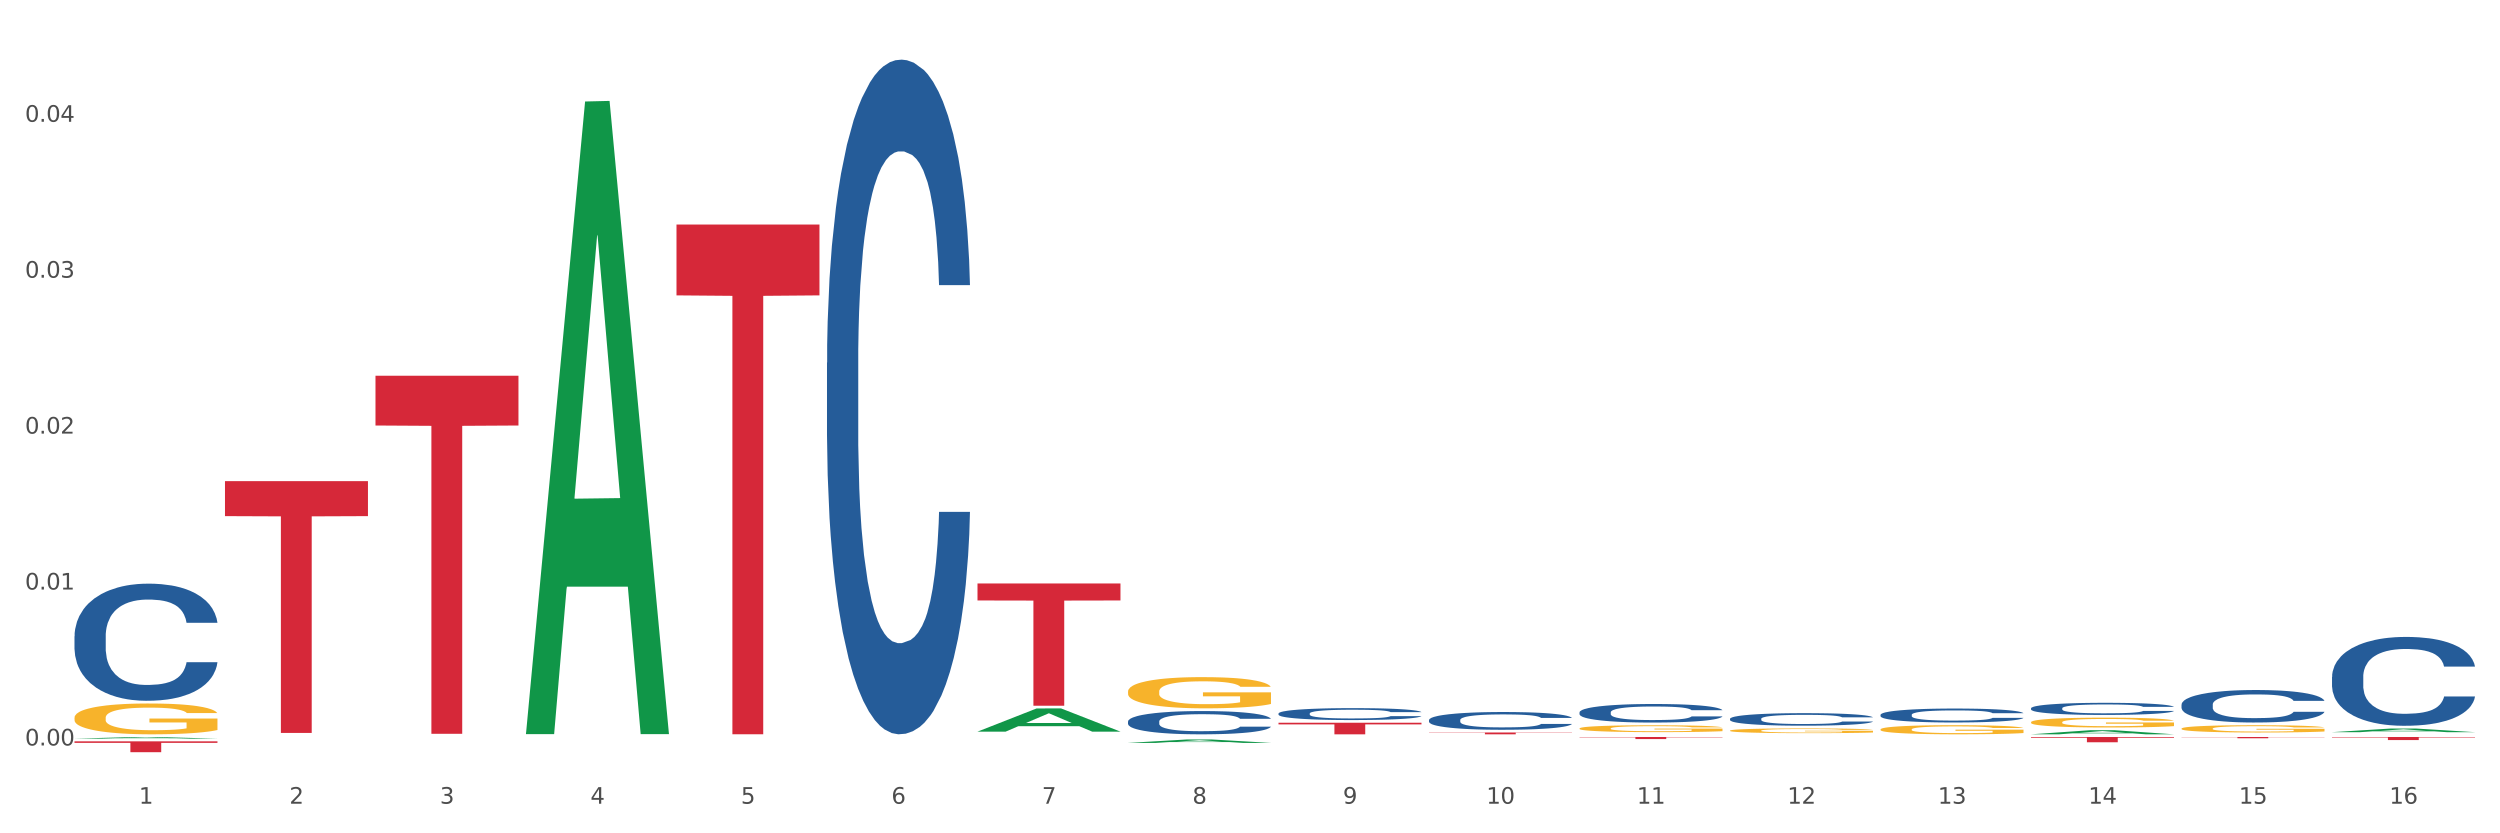 <?xml version="1.0" encoding="utf-8" standalone="no"?>
<!DOCTYPE svg PUBLIC "-//W3C//DTD SVG 1.1//EN"
  "http://www.w3.org/Graphics/SVG/1.1/DTD/svg11.dtd">
<svg xmlns:xlink="http://www.w3.org/1999/xlink" width="1080pt" height="360pt" viewBox="0 0 1080 360" xmlns="http://www.w3.org/2000/svg" version="1.1">
 <rect x="0" y="0" width="1080" height="360" fill="#333333" stroke="none"/>
 <defs>
  <style type="text/css">*{stroke-linejoin: round; stroke-linecap: butt}</style>
 </defs>
 <g id="figure_1">
  <g id="patch_1">
   <path d="M 0 360 
L 1080 360 
L 1080 0 
L 0 0 
z
" style="fill: #ffffff; stroke: #ffffff; stroke-linejoin: miter"/>
  </g>
  <g id="axes_1">
   <g id="matplotlib.axis_1">
    <g id="xtick_1">
     <g id="text_1">
      <!-- 1 -->
      <g style="fill: #4d4d4d" transform="translate(60.004 347.204) scale(0.096 -0.096)">
       <defs>
        <path id="DejaVuSans-31" d="M 794 531 
L 1825 531 
L 1825 4091 
L 703 3866 
L 703 4441 
L 1819 4666 
L 2450 4666 
L 2450 531 
L 3481 531 
L 3481 0 
L 794 0 
L 794 531 
z
" transform="scale(0.016)"/>
       </defs>
       <use xlink:href="#DejaVuSans-31"/>
      </g>
     </g>
    </g>
    <g id="xtick_2">
     <g id="text_2">
      <!-- 2 -->
      <g style="fill: #4d4d4d" transform="translate(125.021 347.204) scale(0.096 -0.096)">
       <defs>
        <path id="DejaVuSans-32" d="M 1228 531 
L 3431 531 
L 3431 0 
L 469 0 
L 469 531 
Q 828 903 1448 1529 
Q 2069 2156 2228 2338 
Q 2531 2678 2651 2914 
Q 2772 3150 2772 3378 
Q 2772 3750 2511 3984 
Q 2250 4219 1831 4219 
Q 1534 4219 1204 4116 
Q 875 4013 500 3803 
L 500 4441 
Q 881 4594 1212 4672 
Q 1544 4750 1819 4750 
Q 2544 4750 2975 4387 
Q 3406 4025 3406 3419 
Q 3406 3131 3298 2873 
Q 3191 2616 2906 2266 
Q 2828 2175 2409 1742 
Q 1991 1309 1228 531 
z
" transform="scale(0.016)"/>
       </defs>
       <use xlink:href="#DejaVuSans-32"/>
      </g>
     </g>
    </g>
    <g id="xtick_3">
     <g id="text_3">
      <!-- 3 -->
      <g style="fill: #4d4d4d" transform="translate(190.039 347.204) scale(0.096 -0.096)">
       <defs>
        <path id="DejaVuSans-33" d="M 2597 2516 
Q 3050 2419 3304 2112 
Q 3559 1806 3559 1356 
Q 3559 666 3084 287 
Q 2609 -91 1734 -91 
Q 1441 -91 1130 -33 
Q 819 25 488 141 
L 488 750 
Q 750 597 1062 519 
Q 1375 441 1716 441 
Q 2309 441 2620 675 
Q 2931 909 2931 1356 
Q 2931 1769 2642 2001 
Q 2353 2234 1838 2234 
L 1294 2234 
L 1294 2753 
L 1863 2753 
Q 2328 2753 2575 2939 
Q 2822 3125 2822 3475 
Q 2822 3834 2567 4026 
Q 2313 4219 1838 4219 
Q 1578 4219 1281 4162 
Q 984 4106 628 3988 
L 628 4550 
Q 988 4650 1302 4700 
Q 1616 4750 1894 4750 
Q 2613 4750 3031 4423 
Q 3450 4097 3450 3541 
Q 3450 3153 3228 2886 
Q 3006 2619 2597 2516 
z
" transform="scale(0.016)"/>
       </defs>
       <use xlink:href="#DejaVuSans-33"/>
      </g>
     </g>
    </g>
    <g id="xtick_4">
     <g id="text_4">
      <!-- 4 -->
      <g style="fill: #4d4d4d" transform="translate(255.056 347.204) scale(0.096 -0.096)">
       <defs>
        <path id="DejaVuSans-34" d="M 2419 4116 
L 825 1625 
L 2419 1625 
L 2419 4116 
z
M 2253 4666 
L 3047 4666 
L 3047 1625 
L 3713 1625 
L 3713 1100 
L 3047 1100 
L 3047 0 
L 2419 0 
L 2419 1100 
L 313 1100 
L 313 1709 
L 2253 4666 
z
" transform="scale(0.016)"/>
       </defs>
       <use xlink:href="#DejaVuSans-34"/>
      </g>
     </g>
    </g>
    <g id="xtick_5">
     <g id="text_5">
      <!-- 5 -->
      <g style="fill: #4d4d4d" transform="translate(320.073 347.204) scale(0.096 -0.096)">
       <defs>
        <path id="DejaVuSans-35" d="M 691 4666 
L 3169 4666 
L 3169 4134 
L 1269 4134 
L 1269 2991 
Q 1406 3038 1543 3061 
Q 1681 3084 1819 3084 
Q 2600 3084 3056 2656 
Q 3513 2228 3513 1497 
Q 3513 744 3044 326 
Q 2575 -91 1722 -91 
Q 1428 -91 1123 -41 
Q 819 9 494 109 
L 494 744 
Q 775 591 1075 516 
Q 1375 441 1709 441 
Q 2250 441 2565 725 
Q 2881 1009 2881 1497 
Q 2881 1984 2565 2268 
Q 2250 2553 1709 2553 
Q 1456 2553 1204 2497 
Q 953 2441 691 2322 
L 691 4666 
z
" transform="scale(0.016)"/>
       </defs>
       <use xlink:href="#DejaVuSans-35"/>
      </g>
     </g>
    </g>
    <g id="xtick_6">
     <g id="text_6">
      <!-- 6 -->
      <g style="fill: #4d4d4d" transform="translate(385.09 347.204) scale(0.096 -0.096)">
       <defs>
        <path id="DejaVuSans-36" d="M 2113 2584 
Q 1688 2584 1439 2293 
Q 1191 2003 1191 1497 
Q 1191 994 1439 701 
Q 1688 409 2113 409 
Q 2538 409 2786 701 
Q 3034 994 3034 1497 
Q 3034 2003 2786 2293 
Q 2538 2584 2113 2584 
z
M 3366 4563 
L 3366 3988 
Q 3128 4100 2886 4159 
Q 2644 4219 2406 4219 
Q 1781 4219 1451 3797 
Q 1122 3375 1075 2522 
Q 1259 2794 1537 2939 
Q 1816 3084 2150 3084 
Q 2853 3084 3261 2657 
Q 3669 2231 3669 1497 
Q 3669 778 3244 343 
Q 2819 -91 2113 -91 
Q 1303 -91 875 529 
Q 447 1150 447 2328 
Q 447 3434 972 4092 
Q 1497 4750 2381 4750 
Q 2619 4750 2861 4703 
Q 3103 4656 3366 4563 
z
" transform="scale(0.016)"/>
       </defs>
       <use xlink:href="#DejaVuSans-36"/>
      </g>
     </g>
    </g>
    <g id="xtick_7">
     <g id="text_7">
      <!-- 7 -->
      <g style="fill: #4d4d4d" transform="translate(450.108 347.204) scale(0.096 -0.096)">
       <defs>
        <path id="DejaVuSans-37" d="M 525 4666 
L 3525 4666 
L 3525 4397 
L 1831 0 
L 1172 0 
L 2766 4134 
L 525 4134 
L 525 4666 
z
" transform="scale(0.016)"/>
       </defs>
       <use xlink:href="#DejaVuSans-37"/>
      </g>
     </g>
    </g>
    <g id="xtick_8">
     <g id="text_8">
      <!-- 8 -->
      <g style="fill: #4d4d4d" transform="translate(515.125 347.204) scale(0.096 -0.096)">
       <defs>
        <path id="DejaVuSans-38" d="M 2034 2216 
Q 1584 2216 1326 1975 
Q 1069 1734 1069 1313 
Q 1069 891 1326 650 
Q 1584 409 2034 409 
Q 2484 409 2743 651 
Q 3003 894 3003 1313 
Q 3003 1734 2745 1975 
Q 2488 2216 2034 2216 
z
M 1403 2484 
Q 997 2584 770 2862 
Q 544 3141 544 3541 
Q 544 4100 942 4425 
Q 1341 4750 2034 4750 
Q 2731 4750 3128 4425 
Q 3525 4100 3525 3541 
Q 3525 3141 3298 2862 
Q 3072 2584 2669 2484 
Q 3125 2378 3379 2068 
Q 3634 1759 3634 1313 
Q 3634 634 3220 271 
Q 2806 -91 2034 -91 
Q 1263 -91 848 271 
Q 434 634 434 1313 
Q 434 1759 690 2068 
Q 947 2378 1403 2484 
z
M 1172 3481 
Q 1172 3119 1398 2916 
Q 1625 2713 2034 2713 
Q 2441 2713 2670 2916 
Q 2900 3119 2900 3481 
Q 2900 3844 2670 4047 
Q 2441 4250 2034 4250 
Q 1625 4250 1398 4047 
Q 1172 3844 1172 3481 
z
" transform="scale(0.016)"/>
       </defs>
       <use xlink:href="#DejaVuSans-38"/>
      </g>
     </g>
    </g>
    <g id="xtick_9">
     <g id="text_9">
      <!-- 9 -->
      <g style="fill: #4d4d4d" transform="translate(580.142 347.204) scale(0.096 -0.096)">
       <defs>
        <path id="DejaVuSans-39" d="M 703 97 
L 703 672 
Q 941 559 1184 500 
Q 1428 441 1663 441 
Q 2288 441 2617 861 
Q 2947 1281 2994 2138 
Q 2813 1869 2534 1725 
Q 2256 1581 1919 1581 
Q 1219 1581 811 2004 
Q 403 2428 403 3163 
Q 403 3881 828 4315 
Q 1253 4750 1959 4750 
Q 2769 4750 3195 4129 
Q 3622 3509 3622 2328 
Q 3622 1225 3098 567 
Q 2575 -91 1691 -91 
Q 1453 -91 1209 -44 
Q 966 3 703 97 
z
M 1959 2075 
Q 2384 2075 2632 2365 
Q 2881 2656 2881 3163 
Q 2881 3666 2632 3958 
Q 2384 4250 1959 4250 
Q 1534 4250 1286 3958 
Q 1038 3666 1038 3163 
Q 1038 2656 1286 2365 
Q 1534 2075 1959 2075 
z
" transform="scale(0.016)"/>
       </defs>
       <use xlink:href="#DejaVuSans-39"/>
      </g>
     </g>
    </g>
    <g id="xtick_10">
     <g id="text_10">
      <!-- 10 -->
      <g style="fill: #4d4d4d" transform="translate(642.105 347.204) scale(0.096 -0.096)">
       <defs>
        <path id="DejaVuSans-30" d="M 2034 4250 
Q 1547 4250 1301 3770 
Q 1056 3291 1056 2328 
Q 1056 1369 1301 889 
Q 1547 409 2034 409 
Q 2525 409 2770 889 
Q 3016 1369 3016 2328 
Q 3016 3291 2770 3770 
Q 2525 4250 2034 4250 
z
M 2034 4750 
Q 2819 4750 3233 4129 
Q 3647 3509 3647 2328 
Q 3647 1150 3233 529 
Q 2819 -91 2034 -91 
Q 1250 -91 836 529 
Q 422 1150 422 2328 
Q 422 3509 836 4129 
Q 1250 4750 2034 4750 
z
" transform="scale(0.016)"/>
       </defs>
       <use xlink:href="#DejaVuSans-31"/>
       <use xlink:href="#DejaVuSans-30" transform="translate(63.623 0)"/>
      </g>
     </g>
    </g>
    <g id="xtick_11">
     <g id="text_11">
      <!-- 11 -->
      <g style="fill: #4d4d4d" transform="translate(707.123 347.204) scale(0.096 -0.096)">
       <use xlink:href="#DejaVuSans-31"/>
       <use xlink:href="#DejaVuSans-31" transform="translate(63.623 0)"/>
      </g>
     </g>
    </g>
    <g id="xtick_12">
     <g id="text_12">
      <!-- 12 -->
      <g style="fill: #4d4d4d" transform="translate(772.14 347.204) scale(0.096 -0.096)">
       <use xlink:href="#DejaVuSans-31"/>
       <use xlink:href="#DejaVuSans-32" transform="translate(63.623 0)"/>
      </g>
     </g>
    </g>
    <g id="xtick_13">
     <g id="text_13">
      <!-- 13 -->
      <g style="fill: #4d4d4d" transform="translate(837.157 347.204) scale(0.096 -0.096)">
       <use xlink:href="#DejaVuSans-31"/>
       <use xlink:href="#DejaVuSans-33" transform="translate(63.623 0)"/>
      </g>
     </g>
    </g>
    <g id="xtick_14">
     <g id="text_14">
      <!-- 14 -->
      <g style="fill: #4d4d4d" transform="translate(902.174 347.204) scale(0.096 -0.096)">
       <use xlink:href="#DejaVuSans-31"/>
       <use xlink:href="#DejaVuSans-34" transform="translate(63.623 0)"/>
      </g>
     </g>
    </g>
    <g id="xtick_15">
     <g id="text_15">
      <!-- 15 -->
      <g style="fill: #4d4d4d" transform="translate(967.192 347.204) scale(0.096 -0.096)">
       <use xlink:href="#DejaVuSans-31"/>
       <use xlink:href="#DejaVuSans-35" transform="translate(63.623 0)"/>
      </g>
     </g>
    </g>
    <g id="xtick_16">
     <g id="text_16">
      <!-- 16 -->
      <g style="fill: #4d4d4d" transform="translate(1032.209 347.204) scale(0.096 -0.096)">
       <use xlink:href="#DejaVuSans-31"/>
       <use xlink:href="#DejaVuSans-36" transform="translate(63.623 0)"/>
      </g>
     </g>
    </g>
    <g id="xtick_17"/>
    <g id="xtick_18"/>
    <g id="xtick_19"/>
    <g id="xtick_20"/>
    <g id="xtick_21"/>
    <g id="xtick_22"/>
    <g id="xtick_23"/>
    <g id="xtick_24"/>
    <g id="xtick_25"/>
    <g id="xtick_26"/>
    <g id="xtick_27"/>
    <g id="xtick_28"/>
    <g id="xtick_29"/>
    <g id="xtick_30"/>
    <g id="xtick_31"/>
   </g>
   <g id="matplotlib.axis_2">
    <g id="ytick_1">
     <g id="text_17">
      <!-- 0.00 -->
      <g style="fill: #4d4d4d" transform="translate(10.8 322.045) scale(0.096 -0.096)">
       <defs>
        <path id="DejaVuSans-2e" d="M 684 794 
L 1344 794 
L 1344 0 
L 684 0 
L 684 794 
z
" transform="scale(0.016)"/>
       </defs>
       <use xlink:href="#DejaVuSans-30"/>
       <use xlink:href="#DejaVuSans-2e" transform="translate(63.623 0)"/>
       <use xlink:href="#DejaVuSans-30" transform="translate(95.41 0)"/>
       <use xlink:href="#DejaVuSans-30" transform="translate(159.033 0)"/>
      </g>
     </g>
    </g>
    <g id="ytick_2">
     <g id="text_18">
      <!-- 0.01 -->
      <g style="fill: #4d4d4d" transform="translate(10.8 254.685) scale(0.096 -0.096)">
       <use xlink:href="#DejaVuSans-30"/>
       <use xlink:href="#DejaVuSans-2e" transform="translate(63.623 0)"/>
       <use xlink:href="#DejaVuSans-30" transform="translate(95.41 0)"/>
       <use xlink:href="#DejaVuSans-31" transform="translate(159.033 0)"/>
      </g>
     </g>
    </g>
    <g id="ytick_3">
     <g id="text_19">
      <!-- 0.02 -->
      <g style="fill: #4d4d4d" transform="translate(10.8 187.326) scale(0.096 -0.096)">
       <use xlink:href="#DejaVuSans-30"/>
       <use xlink:href="#DejaVuSans-2e" transform="translate(63.623 0)"/>
       <use xlink:href="#DejaVuSans-30" transform="translate(95.41 0)"/>
       <use xlink:href="#DejaVuSans-32" transform="translate(159.033 0)"/>
      </g>
     </g>
    </g>
    <g id="ytick_4">
     <g id="text_20">
      <!-- 0.03 -->
      <g style="fill: #4d4d4d" transform="translate(10.8 119.967) scale(0.096 -0.096)">
       <use xlink:href="#DejaVuSans-30"/>
       <use xlink:href="#DejaVuSans-2e" transform="translate(63.623 0)"/>
       <use xlink:href="#DejaVuSans-30" transform="translate(95.41 0)"/>
       <use xlink:href="#DejaVuSans-33" transform="translate(159.033 0)"/>
      </g>
     </g>
    </g>
    <g id="ytick_5">
     <g id="text_21">
      <!-- 0.04 -->
      <g style="fill: #4d4d4d" transform="translate(10.8 52.607) scale(0.096 -0.096)">
       <use xlink:href="#DejaVuSans-30"/>
       <use xlink:href="#DejaVuSans-2e" transform="translate(63.623 0)"/>
       <use xlink:href="#DejaVuSans-30" transform="translate(95.41 0)"/>
       <use xlink:href="#DejaVuSans-34" transform="translate(159.033 0)"/>
      </g>
     </g>
    </g>
    <g id="ytick_6"/>
    <g id="ytick_7"/>
    <g id="ytick_8"/>
    <g id="ytick_9"/>
    <g id="ytick_10"/>
   </g>
   <g id="PolyCollection_1">
    <path d="M 32.175 319.094 
L 32.239 319.094 
L 57.709 318.398 
L 68.28 318.397 
L 93.941 319.095 
L 81.715 319.095 
L 76.176 318.933 
L 49.877 318.933 
L 49.686 318.936 
L 44.337 319.095 
L 32.175 319.095 
L 32.175 319.094 
L 53.188 318.836 
L 72.864 318.835 
L 63.122 318.546 
L 62.995 318.545 
L 62.867 318.547 
L 53.125 318.835 
L 53.188 318.836 
L 32.175 319.094 
z
" clip-path="url(#pe997d02ac2)" style="fill: #109648"/>
    <path d="M 682.347 314.686 
L 682.42 314.683 
L 682.42 314.585 
L 682.566 314.501 
L 683.295 314.298 
L 684.389 314.129 
L 685.191 314.04 
L 685.994 313.966 
L 686.942 313.893 
L 688.108 313.817 
L 690.223 313.706 
L 691.536 313.649 
L 693.14 313.589 
L 696.057 313.502 
L 698.172 313.453 
L 700.36 313.413 
L 703.933 313.364 
L 706.266 313.342 
L 708.746 313.326 
L 711.736 313.315 
L 713.996 313.312 
L 718.955 313.32 
L 723.185 313.345 
L 725.227 313.364 
L 727.852 313.396 
L 729.237 313.418 
L 731.498 313.461 
L 733.832 313.518 
L 735.436 313.567 
L 737.842 313.66 
L 739.665 313.752 
L 741.343 313.866 
L 742.218 313.945 
L 742.874 314.018 
L 743.457 314.102 
L 744.041 314.235 
L 730.915 314.235 
L 730.404 314.14 
L 729.602 314.051 
L 728.435 313.964 
L 727.414 313.909 
L 725.664 313.841 
L 724.06 313.798 
L 722.383 313.765 
L 720.341 313.738 
L 718.736 313.725 
L 716.476 313.714 
L 712.027 313.717 
L 709.037 313.738 
L 706.996 313.765 
L 705.683 313.79 
L 704.516 313.817 
L 703.204 313.855 
L 701.672 313.912 
L 700.578 313.964 
L 699.484 314.029 
L 698.609 314.094 
L 697.807 314.17 
L 697.151 314.251 
L 696.64 314.336 
L 696.203 314.439 
L 695.838 314.61 
L 695.838 314.982 
L 695.984 315.066 
L 696.349 315.177 
L 696.786 315.262 
L 697.516 315.362 
L 698.172 315.43 
L 699.412 315.528 
L 700.797 315.609 
L 701.891 315.661 
L 702.985 315.704 
L 704.881 315.764 
L 706.996 315.813 
L 708.819 315.843 
L 711.298 315.87 
L 712.975 315.881 
L 714.434 315.886 
L 718.007 315.886 
L 720.559 315.878 
L 723.403 315.859 
L 725.591 315.834 
L 727.414 315.805 
L 729.456 315.756 
L 730.769 315.71 
L 730.769 315.142 
L 714.726 315.139 
L 714.726 314.762 
L 744.114 314.762 
L 744.114 315.87 
L 742.874 315.927 
L 741.489 315.978 
L 740.03 316.024 
L 737.842 316.081 
L 735.217 316.136 
L 732.884 316.174 
L 730.404 316.206 
L 727.487 316.236 
L 723.695 316.263 
L 721.362 316.274 
L 718.445 316.282 
L 715.017 316.285 
L 712.027 316.28 
L 709.11 316.266 
L 706.048 316.242 
L 703.058 316.206 
L 700.797 316.171 
L 698.536 316.128 
L 696.13 316.071 
L 694.234 316.016 
L 692.776 315.967 
L 691.171 315.905 
L 689.421 315.824 
L 688.108 315.75 
L 686.942 315.674 
L 685.702 315.576 
L 684.827 315.492 
L 683.952 315.386 
L 683.441 315.308 
L 682.858 315.185 
L 682.42 315.014 
L 682.347 314.686 
z
" clip-path="url(#pe997d02ac2)" style="fill: #f7b32b"/>
    <path d="M 747.365 315.621 
L 747.438 315.619 
L 747.438 315.551 
L 747.583 315.493 
L 748.313 315.352 
L 749.407 315.236 
L 750.209 315.174 
L 751.011 315.123 
L 751.959 315.073 
L 753.126 315.02 
L 755.24 314.943 
L 756.553 314.904 
L 758.157 314.862 
L 761.074 314.802 
L 763.189 314.769 
L 765.377 314.74 
L 768.95 314.707 
L 771.284 314.692 
L 773.763 314.68 
L 776.753 314.673 
L 779.014 314.671 
L 783.972 314.677 
L 788.202 314.694 
L 790.244 314.707 
L 792.869 314.729 
L 794.255 314.744 
L 796.515 314.774 
L 798.849 314.814 
L 800.453 314.847 
L 802.86 314.911 
L 804.683 314.975 
L 806.36 315.054 
L 807.235 315.108 
L 807.891 315.159 
L 808.475 315.217 
L 809.058 315.309 
L 795.932 315.309 
L 795.421 315.244 
L 794.619 315.182 
L 793.452 315.122 
L 792.432 315.084 
L 790.681 315.037 
L 789.077 315.007 
L 787.4 314.984 
L 785.358 314.966 
L 783.754 314.956 
L 781.493 314.949 
L 777.045 314.951 
L 774.055 314.966 
L 772.013 314.984 
L 770.7 315.001 
L 769.533 315.02 
L 768.221 315.046 
L 766.689 315.086 
L 765.596 315.122 
L 764.502 315.167 
L 763.627 315.212 
L 762.824 315.264 
L 762.168 315.32 
L 761.658 315.379 
L 761.22 315.45 
L 760.856 315.568 
L 760.856 315.825 
L 761.001 315.884 
L 761.366 315.961 
L 761.804 316.019 
L 762.533 316.088 
L 763.189 316.135 
L 764.429 316.203 
L 765.814 316.259 
L 766.908 316.295 
L 768.002 316.325 
L 769.898 316.366 
L 772.013 316.4 
L 773.836 316.42 
L 776.315 316.439 
L 777.993 316.447 
L 779.451 316.451 
L 783.024 316.451 
L 785.577 316.445 
L 788.421 316.432 
L 790.608 316.415 
L 792.432 316.394 
L 794.473 316.36 
L 795.786 316.329 
L 795.786 315.936 
L 779.743 315.934 
L 779.743 315.673 
L 809.131 315.673 
L 809.131 316.439 
L 807.891 316.479 
L 806.506 316.514 
L 805.047 316.546 
L 802.86 316.586 
L 800.234 316.623 
L 797.901 316.649 
L 795.421 316.672 
L 792.504 316.693 
L 788.712 316.711 
L 786.379 316.719 
L 783.462 316.725 
L 780.034 316.726 
L 777.045 316.723 
L 774.128 316.713 
L 771.065 316.696 
L 768.075 316.672 
L 765.814 316.648 
L 763.554 316.618 
L 761.147 316.578 
L 759.251 316.541 
L 757.793 316.507 
L 756.188 316.464 
L 754.438 316.407 
L 753.126 316.357 
L 751.959 316.304 
L 750.719 316.237 
L 749.844 316.178 
L 748.969 316.105 
L 748.459 316.051 
L 747.875 315.966 
L 747.438 315.848 
L 747.365 315.621 
z
" clip-path="url(#pe997d02ac2)" style="fill: #f7b32b"/>
    <path d="M 97.192 207.844 
L 158.959 207.844 
L 158.959 222.963 
L 134.662 223.065 
L 134.662 316.641 
L 121.343 316.641 
L 121.343 223.065 
L 97.192 222.963 
L 97.192 207.946 
L 97.192 207.844 
z
" clip-path="url(#pe997d02ac2)" style="fill: #d62839"/>
    <path d="M 877.399 311.991 
L 877.472 311.987 
L 877.472 311.847 
L 877.618 311.727 
L 878.347 311.436 
L 879.441 311.195 
L 880.243 311.067 
L 881.045 310.962 
L 881.993 310.857 
L 883.16 310.749 
L 885.275 310.589 
L 886.588 310.508 
L 888.192 310.422 
L 891.109 310.298 
L 893.224 310.228 
L 895.411 310.17 
L 898.985 310.1 
L 901.318 310.069 
L 903.798 310.046 
L 906.787 310.03 
L 909.048 310.026 
L 914.007 310.038 
L 918.236 310.073 
L 920.278 310.1 
L 922.904 310.147 
L 924.289 310.178 
L 926.55 310.24 
L 928.883 310.321 
L 930.488 310.391 
L 932.894 310.523 
L 934.717 310.655 
L 936.394 310.818 
L 937.27 310.931 
L 937.926 311.036 
L 938.509 311.156 
L 939.093 311.347 
L 925.966 311.347 
L 925.456 311.211 
L 924.654 311.083 
L 923.487 310.958 
L 922.466 310.881 
L 920.716 310.783 
L 919.111 310.721 
L 917.434 310.675 
L 915.392 310.636 
L 913.788 310.617 
L 911.527 310.601 
L 907.079 310.605 
L 904.089 310.636 
L 902.047 310.675 
L 900.735 310.71 
L 899.568 310.749 
L 898.255 310.803 
L 896.724 310.884 
L 895.63 310.958 
L 894.536 311.051 
L 893.661 311.145 
L 892.859 311.253 
L 892.203 311.37 
L 891.692 311.49 
L 891.255 311.638 
L 890.89 311.882 
L 890.89 312.414 
L 891.036 312.535 
L 891.4 312.694 
L 891.838 312.814 
L 892.567 312.958 
L 893.224 313.055 
L 894.463 313.195 
L 895.849 313.311 
L 896.943 313.385 
L 898.037 313.447 
L 899.933 313.533 
L 902.047 313.603 
L 903.87 313.645 
L 906.35 313.684 
L 908.027 313.7 
L 909.486 313.708 
L 913.059 313.708 
L 915.611 313.696 
L 918.455 313.669 
L 920.643 313.634 
L 922.466 313.591 
L 924.508 313.521 
L 925.82 313.455 
L 925.82 312.644 
L 909.777 312.64 
L 909.777 312.1 
L 939.166 312.1 
L 939.166 313.684 
L 937.926 313.766 
L 936.54 313.84 
L 935.082 313.906 
L 932.894 313.987 
L 930.269 314.065 
L 927.935 314.119 
L 925.456 314.166 
L 922.539 314.208 
L 918.747 314.247 
L 916.413 314.263 
L 913.496 314.274 
L 910.069 314.278 
L 907.079 314.271 
L 904.162 314.251 
L 901.099 314.216 
L 898.109 314.166 
L 895.849 314.115 
L 893.588 314.053 
L 891.182 313.972 
L 889.286 313.894 
L 887.827 313.824 
L 886.223 313.735 
L 884.473 313.618 
L 883.16 313.513 
L 881.993 313.405 
L 880.754 313.265 
L 879.879 313.144 
L 879.003 312.993 
L 878.493 312.88 
L 877.91 312.706 
L 877.472 312.461 
L 877.399 311.991 
z
" clip-path="url(#pe997d02ac2)" style="fill: #f7b32b"/>
    <path d="M 942.416 314.748 
L 942.489 314.745 
L 942.489 314.642 
L 942.635 314.553 
L 943.364 314.337 
L 944.458 314.159 
L 945.26 314.064 
L 946.063 313.986 
L 947.011 313.909 
L 948.177 313.828 
L 950.292 313.71 
L 951.605 313.65 
L 953.209 313.587 
L 956.126 313.495 
L 958.241 313.443 
L 960.429 313.4 
L 964.002 313.348 
L 966.335 313.325 
L 968.815 313.308 
L 971.805 313.296 
L 974.065 313.294 
L 979.024 313.302 
L 983.254 313.328 
L 985.296 313.348 
L 987.921 313.383 
L 989.306 313.406 
L 991.567 313.452 
L 993.901 313.512 
L 995.505 313.564 
L 997.911 313.662 
L 999.734 313.759 
L 1001.412 313.88 
L 1002.287 313.963 
L 1002.943 314.041 
L 1003.526 314.13 
L 1004.11 314.271 
L 990.984 314.271 
L 990.473 314.17 
L 989.671 314.076 
L 988.504 313.984 
L 987.483 313.926 
L 985.733 313.854 
L 984.129 313.808 
L 982.451 313.774 
L 980.41 313.745 
L 978.805 313.731 
L 976.545 313.719 
L 972.096 313.722 
L 969.106 313.745 
L 967.065 313.774 
L 965.752 313.8 
L 964.585 313.828 
L 963.273 313.869 
L 961.741 313.929 
L 960.647 313.984 
L 959.553 314.053 
L 958.678 314.122 
L 957.876 314.202 
L 957.22 314.288 
L 956.709 314.377 
L 956.272 314.487 
L 955.907 314.668 
L 955.907 315.062 
L 956.053 315.151 
L 956.418 315.269 
L 956.855 315.358 
L 957.585 315.464 
L 958.241 315.536 
L 959.481 315.64 
L 960.866 315.726 
L 961.96 315.781 
L 963.054 315.827 
L 964.95 315.89 
L 967.065 315.942 
L 968.888 315.973 
L 971.367 316.002 
L 973.044 316.013 
L 974.503 316.019 
L 978.076 316.019 
L 980.628 316.011 
L 983.472 315.99 
L 985.66 315.965 
L 987.483 315.933 
L 989.525 315.881 
L 990.838 315.832 
L 990.838 315.231 
L 974.795 315.228 
L 974.795 314.829 
L 1004.183 314.829 
L 1004.183 316.002 
L 1002.943 316.062 
L 1001.558 316.117 
L 1000.099 316.166 
L 997.911 316.226 
L 995.286 316.284 
L 992.953 316.324 
L 990.473 316.358 
L 987.556 316.39 
L 983.764 316.419 
L 981.431 316.43 
L 978.514 316.439 
L 975.086 316.442 
L 972.096 316.436 
L 969.179 316.422 
L 966.117 316.396 
L 963.127 316.358 
L 960.866 316.321 
L 958.605 316.275 
L 956.199 316.215 
L 954.303 316.157 
L 952.844 316.105 
L 951.24 316.039 
L 949.49 315.953 
L 948.177 315.875 
L 947.011 315.795 
L 945.771 315.691 
L 944.896 315.602 
L 944.021 315.49 
L 943.51 315.407 
L 942.927 315.277 
L 942.489 315.096 
L 942.416 314.748 
z
" clip-path="url(#pe997d02ac2)" style="fill: #f7b32b"/>
    <path d="M 552.313 308.224 
L 552.386 308.22 
L 552.386 308.088 
L 552.605 307.909 
L 553.408 307.579 
L 554.43 307.33 
L 556.182 307.038 
L 557.132 306.916 
L 558.373 306.779 
L 560.928 306.558 
L 563.848 306.37 
L 565.893 306.266 
L 567.426 306.2 
L 570.857 306.082 
L 572.829 306.031 
L 574.873 305.988 
L 576.625 305.96 
L 579.546 305.927 
L 581.882 305.913 
L 584.583 305.908 
L 586.847 305.913 
L 589.84 305.932 
L 594.221 305.988 
L 595.9 306.021 
L 598.163 306.078 
L 600.499 306.153 
L 602.398 306.228 
L 604.588 306.337 
L 606.851 306.478 
L 609.042 306.657 
L 610.575 306.821 
L 611.816 306.996 
L 612.911 307.207 
L 613.714 307.438 
L 614.079 307.631 
L 600.718 307.631 
L 600.353 307.457 
L 599.623 307.269 
L 598.893 307.142 
L 598.09 307.038 
L 596.849 306.92 
L 595.754 306.845 
L 593.929 306.756 
L 592.249 306.699 
L 590.862 306.666 
L 589.183 306.638 
L 585.605 306.61 
L 583.05 306.61 
L 581.444 306.619 
L 579.473 306.643 
L 577.793 306.676 
L 575.822 306.732 
L 574.289 306.793 
L 572.756 306.873 
L 571.88 306.93 
L 570.565 307.033 
L 569.689 307.118 
L 568.521 307.264 
L 567.864 307.368 
L 566.696 307.636 
L 566.185 307.834 
L 565.966 307.97 
L 565.82 308.121 
L 565.82 308.855 
L 566.258 309.185 
L 566.623 309.326 
L 567.207 309.486 
L 568.302 309.693 
L 569.908 309.895 
L 571.588 310.041 
L 572.975 310.131 
L 574.289 310.197 
L 575.603 310.248 
L 577.209 310.295 
L 578.523 310.324 
L 580.495 310.352 
L 582.831 310.366 
L 584.656 310.366 
L 588.38 310.343 
L 590.059 310.319 
L 591.665 310.286 
L 593.418 310.234 
L 594.805 310.178 
L 595.608 310.135 
L 596.922 310.046 
L 597.944 309.952 
L 598.82 309.844 
L 599.404 309.749 
L 600.061 309.608 
L 600.572 309.448 
L 600.718 309.363 
L 614.079 309.363 
L 613.787 309.533 
L 613.276 309.698 
L 612.254 309.919 
L 611.451 310.046 
L 610.21 310.201 
L 608.896 310.333 
L 607.07 310.479 
L 605.391 310.587 
L 603.639 310.681 
L 601.741 310.766 
L 598.309 310.884 
L 597.068 310.917 
L 594.44 310.973 
L 592.395 311.006 
L 589.402 311.039 
L 586.336 311.058 
L 583.123 311.063 
L 580.276 311.053 
L 577.136 311.025 
L 575.165 310.997 
L 572.975 310.954 
L 570.419 310.889 
L 568.01 310.809 
L 565.747 310.714 
L 563.629 310.606 
L 561.658 310.484 
L 559.103 310.281 
L 557.205 310.084 
L 555.817 309.9 
L 554.868 309.745 
L 553.919 309.547 
L 553.408 309.41 
L 552.605 309.081 
L 552.313 308.775 
L 552.313 308.224 
z
" clip-path="url(#pe997d02ac2)" style="fill: #255c99"/>
    <path d="M 487.296 311.691 
L 487.369 311.682 
L 487.369 311.425 
L 487.588 311.076 
L 488.391 310.434 
L 489.413 309.947 
L 491.165 309.378 
L 492.114 309.139 
L 493.356 308.873 
L 495.911 308.442 
L 498.831 308.074 
L 500.876 307.872 
L 502.409 307.744 
L 505.84 307.514 
L 507.811 307.413 
L 509.856 307.331 
L 511.608 307.276 
L 514.528 307.211 
L 516.865 307.184 
L 519.566 307.175 
L 521.829 307.184 
L 524.823 307.221 
L 529.203 307.331 
L 530.883 307.395 
L 533.146 307.505 
L 535.482 307.652 
L 537.38 307.799 
L 539.571 308.01 
L 541.834 308.286 
L 544.024 308.634 
L 545.558 308.956 
L 546.799 309.295 
L 547.894 309.708 
L 548.697 310.158 
L 549.062 310.535 
L 535.701 310.535 
L 535.336 310.195 
L 534.606 309.828 
L 533.876 309.58 
L 533.073 309.378 
L 531.832 309.148 
L 530.737 309.002 
L 528.911 308.827 
L 527.232 308.717 
L 525.845 308.653 
L 524.166 308.598 
L 520.588 308.543 
L 518.033 308.543 
L 516.427 308.561 
L 514.455 308.607 
L 512.776 308.671 
L 510.805 308.781 
L 509.272 308.901 
L 507.738 309.057 
L 506.862 309.167 
L 505.548 309.369 
L 504.672 309.534 
L 503.504 309.819 
L 502.847 310.021 
L 501.679 310.544 
L 501.168 310.929 
L 500.949 311.196 
L 500.803 311.489 
L 500.803 312.921 
L 501.241 313.564 
L 501.606 313.839 
L 502.19 314.152 
L 503.285 314.556 
L 504.891 314.95 
L 506.57 315.235 
L 507.957 315.409 
L 509.272 315.538 
L 510.586 315.639 
L 512.192 315.731 
L 513.506 315.786 
L 515.478 315.841 
L 517.814 315.868 
L 519.639 315.868 
L 523.363 315.822 
L 525.042 315.776 
L 526.648 315.712 
L 528.4 315.611 
L 529.787 315.501 
L 530.591 315.418 
L 531.905 315.244 
L 532.927 315.06 
L 533.803 314.849 
L 534.387 314.666 
L 535.044 314.39 
L 535.555 314.078 
L 535.701 313.913 
L 549.062 313.913 
L 548.77 314.243 
L 548.259 314.565 
L 547.237 314.996 
L 546.434 315.244 
L 545.193 315.547 
L 543.878 315.804 
L 542.053 316.089 
L 540.374 316.3 
L 538.622 316.483 
L 536.723 316.649 
L 533.292 316.878 
L 532.051 316.942 
L 529.422 317.053 
L 527.378 317.117 
L 524.385 317.181 
L 521.318 317.218 
L 518.106 317.227 
L 515.258 317.209 
L 512.119 317.153 
L 510.148 317.098 
L 507.957 317.016 
L 505.402 316.887 
L 502.993 316.731 
L 500.73 316.548 
L 498.612 316.336 
L 496.641 316.098 
L 494.086 315.703 
L 492.187 315.317 
L 490.8 314.959 
L 489.851 314.657 
L 488.902 314.271 
L 488.391 314.005 
L 487.588 313.362 
L 487.296 312.765 
L 487.296 311.691 
z
" clip-path="url(#pe997d02ac2)" style="fill: #255c99"/>
    <path d="M 357.261 156.717 
L 357.334 156.451 
L 357.334 148.998 
L 357.553 138.884 
L 358.356 120.251 
L 359.378 106.144 
L 361.131 89.641 
L 362.08 82.721 
L 363.321 75.002 
L 365.876 62.492 
L 368.797 51.845 
L 370.841 45.989 
L 372.374 42.262 
L 375.806 35.608 
L 377.777 32.68 
L 379.821 30.284 
L 381.574 28.687 
L 384.494 26.824 
L 386.83 26.026 
L 389.532 25.759 
L 391.795 26.026 
L 394.788 27.09 
L 399.169 30.284 
L 400.848 32.148 
L 403.111 35.342 
L 405.448 39.601 
L 407.346 43.859 
L 409.536 49.981 
L 411.8 57.967 
L 413.99 68.081 
L 415.523 77.397 
L 416.764 87.246 
L 417.859 99.224 
L 418.663 112.266 
L 419.028 123.179 
L 405.667 123.179 
L 405.302 113.331 
L 404.572 102.684 
L 403.842 95.497 
L 403.038 89.641 
L 401.797 82.987 
L 400.702 78.728 
L 398.877 73.671 
L 397.198 70.477 
L 395.81 68.614 
L 394.131 67.016 
L 390.554 65.419 
L 387.998 65.419 
L 386.392 65.952 
L 384.421 67.283 
L 382.742 69.146 
L 380.77 72.34 
L 379.237 75.8 
L 377.704 80.325 
L 376.828 83.519 
L 375.514 89.375 
L 374.638 94.166 
L 373.469 102.418 
L 372.812 108.273 
L 371.644 123.445 
L 371.133 134.625 
L 370.914 142.344 
L 370.768 150.861 
L 370.768 192.385 
L 371.206 211.017 
L 371.571 219.002 
L 372.155 228.052 
L 373.25 239.764 
L 374.857 251.209 
L 376.536 259.46 
L 377.923 264.518 
L 379.237 268.244 
L 380.551 271.172 
L 382.158 273.834 
L 383.472 275.431 
L 385.443 277.028 
L 387.779 277.826 
L 389.605 277.826 
L 393.328 276.496 
L 395.007 275.165 
L 396.614 273.301 
L 398.366 270.374 
L 399.753 267.179 
L 400.556 264.784 
L 401.87 259.727 
L 402.892 254.403 
L 403.769 248.281 
L 404.353 242.958 
L 405.01 234.972 
L 405.521 225.922 
L 405.667 221.131 
L 419.028 221.131 
L 418.736 230.714 
L 418.224 240.03 
L 417.202 252.54 
L 416.399 259.727 
L 415.158 268.51 
L 413.844 275.963 
L 412.019 284.215 
L 410.339 290.337 
L 408.587 295.66 
L 406.689 300.451 
L 403.257 307.106 
L 402.016 308.969 
L 399.388 312.163 
L 397.344 314.026 
L 394.35 315.889 
L 391.284 316.954 
L 388.071 317.22 
L 385.224 316.688 
L 382.085 315.091 
L 380.113 313.494 
L 377.923 311.098 
L 375.368 307.372 
L 372.958 302.847 
L 370.695 297.523 
L 368.578 291.401 
L 366.606 284.481 
L 364.051 273.035 
L 362.153 261.856 
L 360.766 251.475 
L 359.817 242.691 
L 358.867 231.512 
L 358.356 223.793 
L 357.553 205.161 
L 357.261 187.86 
L 357.261 156.717 
z
" clip-path="url(#pe997d02ac2)" style="fill: #255c99"/>
    <path d="M 32.175 274.872 
L 32.248 274.826 
L 32.248 273.532 
L 32.467 271.776 
L 33.27 268.541 
L 34.292 266.092 
L 36.045 263.226 
L 36.994 262.025 
L 38.235 260.685 
L 40.79 258.513 
L 43.711 256.664 
L 45.755 255.648 
L 47.288 255.001 
L 50.72 253.845 
L 52.691 253.337 
L 54.735 252.921 
L 56.487 252.644 
L 59.408 252.32 
L 61.744 252.182 
L 64.445 252.135 
L 66.709 252.182 
L 69.702 252.366 
L 74.083 252.921 
L 75.762 253.245 
L 78.025 253.799 
L 80.362 254.538 
L 82.26 255.278 
L 84.45 256.341 
L 86.713 257.727 
L 88.904 259.483 
L 90.437 261.101 
L 91.678 262.811 
L 92.773 264.89 
L 93.576 267.155 
L 93.941 269.049 
L 80.581 269.049 
L 80.216 267.339 
L 79.485 265.491 
L 78.755 264.243 
L 77.952 263.226 
L 76.711 262.071 
L 75.616 261.332 
L 73.791 260.454 
L 72.111 259.899 
L 70.724 259.576 
L 69.045 259.298 
L 65.468 259.021 
L 62.912 259.021 
L 61.306 259.114 
L 59.335 259.345 
L 57.655 259.668 
L 55.684 260.223 
L 54.151 260.823 
L 52.618 261.609 
L 51.742 262.164 
L 50.427 263.18 
L 49.551 264.012 
L 48.383 265.445 
L 47.726 266.461 
L 46.558 269.096 
L 46.047 271.036 
L 45.828 272.377 
L 45.682 273.855 
L 45.682 281.065 
L 46.12 284.299 
L 46.485 285.686 
L 47.069 287.257 
L 48.164 289.29 
L 49.77 291.278 
L 51.45 292.71 
L 52.837 293.588 
L 54.151 294.235 
L 55.465 294.744 
L 57.071 295.206 
L 58.386 295.483 
L 60.357 295.76 
L 62.693 295.899 
L 64.518 295.899 
L 68.242 295.668 
L 69.921 295.437 
L 71.527 295.113 
L 73.28 294.605 
L 74.667 294.05 
L 75.47 293.634 
L 76.784 292.756 
L 77.806 291.832 
L 78.682 290.769 
L 79.266 289.845 
L 79.923 288.459 
L 80.435 286.887 
L 80.581 286.056 
L 93.941 286.056 
L 93.649 287.719 
L 93.138 289.337 
L 92.116 291.509 
L 91.313 292.756 
L 90.072 294.281 
L 88.758 295.575 
L 86.932 297.008 
L 85.253 298.071 
L 83.501 298.995 
L 81.603 299.827 
L 78.171 300.982 
L 76.93 301.306 
L 74.302 301.86 
L 72.257 302.184 
L 69.264 302.507 
L 66.198 302.692 
L 62.985 302.738 
L 60.138 302.646 
L 56.998 302.369 
L 55.027 302.091 
L 52.837 301.675 
L 50.281 301.029 
L 47.872 300.243 
L 45.609 299.319 
L 43.492 298.256 
L 41.52 297.054 
L 38.965 295.067 
L 37.067 293.126 
L 35.679 291.324 
L 34.73 289.799 
L 33.781 287.858 
L 33.27 286.518 
L 32.467 283.283 
L 32.175 280.279 
L 32.175 274.872 
z
" clip-path="url(#pe997d02ac2)" style="fill: #255c99"/>
    <path d="M 32.175 310.063 
L 32.248 310.051 
L 32.248 309.613 
L 32.394 309.236 
L 33.123 308.324 
L 34.217 307.57 
L 35.019 307.168 
L 35.821 306.84 
L 36.769 306.512 
L 37.936 306.171 
L 40.051 305.673 
L 41.363 305.417 
L 42.968 305.15 
L 45.885 304.76 
L 47.999 304.541 
L 50.187 304.359 
L 53.76 304.14 
L 56.094 304.043 
L 58.573 303.97 
L 61.563 303.921 
L 63.824 303.909 
L 68.783 303.945 
L 73.012 304.055 
L 75.054 304.14 
L 77.679 304.286 
L 79.065 304.383 
L 81.326 304.578 
L 83.659 304.833 
L 85.263 305.052 
L 87.67 305.466 
L 89.493 305.879 
L 91.17 306.39 
L 92.045 306.743 
L 92.702 307.071 
L 93.285 307.448 
L 93.868 308.044 
L 80.742 308.044 
L 80.232 307.619 
L 79.43 307.217 
L 78.263 306.828 
L 77.242 306.585 
L 75.492 306.281 
L 73.887 306.086 
L 72.21 305.94 
L 70.168 305.818 
L 68.564 305.758 
L 66.303 305.709 
L 61.855 305.721 
L 58.865 305.818 
L 56.823 305.94 
L 55.511 306.05 
L 54.344 306.171 
L 53.031 306.341 
L 51.5 306.597 
L 50.406 306.828 
L 49.312 307.12 
L 48.437 307.412 
L 47.635 307.752 
L 46.979 308.117 
L 46.468 308.494 
L 46.031 308.956 
L 45.666 309.723 
L 45.666 311.389 
L 45.812 311.766 
L 46.176 312.265 
L 46.614 312.642 
L 47.343 313.092 
L 47.999 313.396 
L 49.239 313.834 
L 50.625 314.198 
L 51.719 314.43 
L 52.812 314.624 
L 54.708 314.892 
L 56.823 315.111 
L 58.646 315.244 
L 61.126 315.366 
L 62.803 315.415 
L 64.261 315.439 
L 67.835 315.439 
L 70.387 315.403 
L 73.231 315.317 
L 75.419 315.208 
L 77.242 315.074 
L 79.284 314.855 
L 80.596 314.648 
L 80.596 312.106 
L 64.553 312.094 
L 64.553 310.404 
L 93.941 310.404 
L 93.941 315.366 
L 92.702 315.621 
L 91.316 315.853 
L 89.858 316.059 
L 87.67 316.315 
L 85.045 316.558 
L 82.711 316.728 
L 80.232 316.874 
L 77.315 317.008 
L 73.523 317.13 
L 71.189 317.178 
L 68.272 317.215 
L 64.845 317.227 
L 61.855 317.203 
L 58.938 317.142 
L 55.875 317.032 
L 52.885 316.874 
L 50.625 316.716 
L 48.364 316.522 
L 45.958 316.266 
L 44.062 316.023 
L 42.603 315.804 
L 40.999 315.524 
L 39.249 315.159 
L 37.936 314.831 
L 36.769 314.49 
L 35.529 314.053 
L 34.654 313.675 
L 33.779 313.201 
L 33.269 312.848 
L 32.685 312.301 
L 32.248 311.535 
L 32.175 310.063 
z
" clip-path="url(#pe997d02ac2)" style="fill: #f7b32b"/>
    <path d="M 1007.434 318.397 
L 1069.2 318.397 
L 1069.2 318.578 
L 1044.903 318.579 
L 1044.903 319.698 
L 1031.584 319.698 
L 1031.584 318.579 
L 1007.434 318.578 
L 1007.434 318.399 
L 1007.434 318.397 
z
" clip-path="url(#pe997d02ac2)" style="fill: #d62839"/>
    <path d="M 942.416 318.397 
L 1004.183 318.397 
L 1004.183 318.47 
L 979.886 318.471 
L 979.886 318.919 
L 966.567 318.919 
L 966.567 318.471 
L 942.416 318.47 
L 942.416 318.398 
L 942.416 318.397 
z
" clip-path="url(#pe997d02ac2)" style="fill: #d62839"/>
    <path d="M 877.399 318.397 
L 939.166 318.397 
L 939.166 318.712 
L 914.869 318.714 
L 914.869 320.661 
L 901.549 320.661 
L 901.549 318.714 
L 877.399 318.712 
L 877.399 318.4 
L 877.399 318.397 
z
" clip-path="url(#pe997d02ac2)" style="fill: #d62839"/>
    <path d="M 682.347 318.397 
L 744.114 318.397 
L 744.114 318.519 
L 719.817 318.52 
L 719.817 319.274 
L 706.498 319.274 
L 706.498 318.52 
L 682.347 318.519 
L 682.347 318.398 
L 682.347 318.397 
z
" clip-path="url(#pe997d02ac2)" style="fill: #d62839"/>
    <path d="M 617.33 316.434 
L 679.097 316.434 
L 679.097 316.544 
L 654.8 316.545 
L 654.8 317.226 
L 641.481 317.226 
L 641.481 316.545 
L 617.33 316.544 
L 617.33 316.435 
L 617.33 316.434 
z
" clip-path="url(#pe997d02ac2)" style="fill: #d62839"/>
    <path d="M 552.313 312.233 
L 614.079 312.233 
L 614.079 312.927 
L 589.783 312.932 
L 589.783 317.227 
L 576.463 317.227 
L 576.463 312.932 
L 552.313 312.927 
L 552.313 312.238 
L 552.313 312.233 
z
" clip-path="url(#pe997d02ac2)" style="fill: #d62839"/>
    <path d="M 422.278 252.063 
L 484.045 252.063 
L 484.045 259.401 
L 459.748 259.451 
L 459.748 304.866 
L 446.429 304.866 
L 446.429 259.451 
L 422.278 259.401 
L 422.278 252.113 
L 422.278 252.063 
z
" clip-path="url(#pe997d02ac2)" style="fill: #d62839"/>
    <path d="M 292.244 97 
L 354.01 97 
L 354.01 127.602 
L 329.714 127.808 
L 329.714 317.209 
L 316.394 317.209 
L 316.394 127.808 
L 292.244 127.602 
L 292.244 97.207 
L 292.244 97 
z
" clip-path="url(#pe997d02ac2)" style="fill: #d62839"/>
    <path d="M 162.209 162.325 
L 223.976 162.325 
L 223.976 183.818 
L 199.679 183.964 
L 199.679 316.99 
L 186.36 316.99 
L 186.36 183.964 
L 162.209 183.818 
L 162.209 162.47 
L 162.209 162.325 
z
" clip-path="url(#pe997d02ac2)" style="fill: #d62839"/>
    <path d="M 487.296 298.75 
L 487.369 298.738 
L 487.369 298.294 
L 487.514 297.913 
L 488.244 296.989 
L 489.338 296.225 
L 490.14 295.819 
L 490.942 295.486 
L 491.89 295.154 
L 493.057 294.809 
L 495.171 294.304 
L 496.484 294.045 
L 498.088 293.774 
L 501.005 293.38 
L 503.12 293.159 
L 505.308 292.974 
L 508.881 292.752 
L 511.215 292.654 
L 513.694 292.58 
L 516.684 292.531 
L 518.945 292.518 
L 523.903 292.555 
L 528.133 292.666 
L 530.175 292.752 
L 532.8 292.9 
L 534.186 292.999 
L 536.446 293.196 
L 538.78 293.454 
L 540.384 293.676 
L 542.791 294.095 
L 544.614 294.513 
L 546.291 295.031 
L 547.166 295.388 
L 547.822 295.72 
L 548.406 296.102 
L 548.989 296.706 
L 535.863 296.706 
L 535.352 296.275 
L 534.55 295.868 
L 533.383 295.474 
L 532.363 295.228 
L 530.612 294.92 
L 529.008 294.723 
L 527.331 294.575 
L 525.289 294.452 
L 523.685 294.39 
L 521.424 294.341 
L 516.976 294.353 
L 513.986 294.452 
L 511.944 294.575 
L 510.631 294.686 
L 509.464 294.809 
L 508.152 294.981 
L 506.62 295.24 
L 505.527 295.474 
L 504.433 295.77 
L 503.558 296.065 
L 502.756 296.41 
L 502.099 296.78 
L 501.589 297.161 
L 501.151 297.629 
L 500.787 298.405 
L 500.787 300.093 
L 500.932 300.474 
L 501.297 300.979 
L 501.735 301.361 
L 502.464 301.817 
L 503.12 302.125 
L 504.36 302.568 
L 505.745 302.938 
L 506.839 303.172 
L 507.933 303.369 
L 509.829 303.64 
L 511.944 303.861 
L 513.767 303.997 
L 516.246 304.12 
L 517.924 304.169 
L 519.382 304.194 
L 522.955 304.194 
L 525.508 304.157 
L 528.352 304.071 
L 530.539 303.96 
L 532.363 303.824 
L 534.404 303.603 
L 535.717 303.393 
L 535.717 300.819 
L 519.674 300.807 
L 519.674 299.095 
L 549.062 299.095 
L 549.062 304.12 
L 547.822 304.378 
L 546.437 304.613 
L 544.978 304.822 
L 542.791 305.081 
L 540.165 305.327 
L 537.832 305.499 
L 535.352 305.647 
L 532.435 305.783 
L 528.643 305.906 
L 526.31 305.955 
L 523.393 305.992 
L 519.966 306.004 
L 516.976 305.98 
L 514.059 305.918 
L 510.996 305.807 
L 508.006 305.647 
L 505.745 305.487 
L 503.485 305.29 
L 501.078 305.031 
L 499.182 304.785 
L 497.724 304.563 
L 496.119 304.28 
L 494.369 303.91 
L 493.057 303.578 
L 491.89 303.233 
L 490.65 302.79 
L 489.775 302.408 
L 488.9 301.928 
L 488.39 301.57 
L 487.806 301.016 
L 487.369 300.24 
L 487.296 298.75 
z
" clip-path="url(#pe997d02ac2)" style="fill: #f7b32b"/>
    <path d="M 617.33 311.038 
L 617.403 311.031 
L 617.403 310.835 
L 617.622 310.568 
L 618.425 310.078 
L 619.447 309.706 
L 621.2 309.272 
L 622.149 309.089 
L 623.39 308.886 
L 625.945 308.557 
L 628.866 308.277 
L 630.91 308.122 
L 632.443 308.024 
L 635.875 307.849 
L 637.846 307.772 
L 639.89 307.709 
L 641.642 307.667 
L 644.563 307.618 
L 646.899 307.597 
L 649.601 307.59 
L 651.864 307.597 
L 654.857 307.625 
L 659.238 307.709 
L 660.917 307.758 
L 663.18 307.842 
L 665.517 307.954 
L 667.415 308.066 
L 669.605 308.227 
L 671.869 308.438 
L 674.059 308.704 
L 675.592 308.949 
L 676.833 309.209 
L 677.928 309.524 
L 678.732 309.867 
L 679.097 310.155 
L 665.736 310.155 
L 665.371 309.895 
L 664.641 309.615 
L 663.91 309.426 
L 663.107 309.272 
L 661.866 309.096 
L 660.771 308.984 
L 658.946 308.851 
L 657.267 308.767 
L 655.879 308.718 
L 654.2 308.676 
L 650.623 308.634 
L 648.067 308.634 
L 646.461 308.648 
L 644.49 308.683 
L 642.811 308.732 
L 640.839 308.816 
L 639.306 308.907 
L 637.773 309.026 
L 636.897 309.111 
L 635.583 309.265 
L 634.707 309.391 
L 633.538 309.608 
L 632.881 309.762 
L 631.713 310.162 
L 631.202 310.456 
L 630.983 310.659 
L 630.837 310.884 
L 630.837 311.977 
L 631.275 312.467 
L 631.64 312.678 
L 632.224 312.916 
L 633.319 313.224 
L 634.926 313.526 
L 636.605 313.743 
L 637.992 313.876 
L 639.306 313.974 
L 640.62 314.051 
L 642.227 314.121 
L 643.541 314.163 
L 645.512 314.205 
L 647.848 314.226 
L 649.674 314.226 
L 653.397 314.191 
L 655.076 314.156 
L 656.683 314.107 
L 658.435 314.03 
L 659.822 313.946 
L 660.625 313.883 
L 661.939 313.75 
L 662.961 313.61 
L 663.837 313.449 
L 664.422 313.308 
L 665.079 313.098 
L 665.59 312.86 
L 665.736 312.734 
L 679.097 312.734 
L 678.805 312.986 
L 678.293 313.231 
L 677.271 313.561 
L 676.468 313.75 
L 675.227 313.981 
L 673.913 314.177 
L 672.088 314.395 
L 670.408 314.556 
L 668.656 314.696 
L 666.758 314.822 
L 663.326 314.997 
L 662.085 315.046 
L 659.457 315.13 
L 657.413 315.18 
L 654.419 315.229 
L 651.353 315.257 
L 648.14 315.264 
L 645.293 315.25 
L 642.154 315.208 
L 640.182 315.166 
L 637.992 315.102 
L 635.437 315.004 
L 633.027 314.885 
L 630.764 314.745 
L 628.647 314.584 
L 626.675 314.402 
L 624.12 314.1 
L 622.222 313.806 
L 620.835 313.533 
L 619.886 313.301 
L 618.936 313.007 
L 618.425 312.804 
L 617.622 312.313 
L 617.33 311.858 
L 617.33 311.038 
z
" clip-path="url(#pe997d02ac2)" style="fill: #255c99"/>
    <path d="M 812.382 315.103 
L 812.455 315.099 
L 812.455 314.969 
L 812.601 314.857 
L 813.33 314.587 
L 814.424 314.363 
L 815.226 314.244 
L 816.028 314.147 
L 816.976 314.05 
L 818.143 313.949 
L 820.258 313.801 
L 821.57 313.725 
L 823.175 313.646 
L 826.092 313.53 
L 828.206 313.465 
L 830.394 313.411 
L 833.967 313.346 
L 836.301 313.317 
L 838.78 313.296 
L 841.77 313.281 
L 844.031 313.278 
L 848.99 313.289 
L 853.219 313.321 
L 855.261 313.346 
L 857.886 313.39 
L 859.272 313.418 
L 861.532 313.476 
L 863.866 313.552 
L 865.47 313.617 
L 867.877 313.739 
L 869.7 313.862 
L 871.377 314.013 
L 872.252 314.118 
L 872.909 314.215 
L 873.492 314.327 
L 874.075 314.504 
L 860.949 314.504 
L 860.439 314.378 
L 859.636 314.259 
L 858.47 314.143 
L 857.449 314.071 
L 855.699 313.981 
L 854.094 313.923 
L 852.417 313.88 
L 850.375 313.844 
L 848.771 313.826 
L 846.51 313.811 
L 842.062 313.815 
L 839.072 313.844 
L 837.03 313.88 
L 835.717 313.912 
L 834.551 313.949 
L 833.238 313.999 
L 831.707 314.075 
L 830.613 314.143 
L 829.519 314.23 
L 828.644 314.316 
L 827.842 314.417 
L 827.185 314.526 
L 826.675 314.637 
L 826.237 314.774 
L 825.873 315.002 
L 825.873 315.496 
L 826.019 315.608 
L 826.383 315.755 
L 826.821 315.867 
L 827.55 316.001 
L 828.206 316.091 
L 829.446 316.221 
L 830.832 316.329 
L 831.925 316.397 
L 833.019 316.455 
L 834.915 316.534 
L 837.03 316.599 
L 838.853 316.639 
L 841.333 316.675 
L 843.01 316.69 
L 844.468 316.697 
L 848.042 316.697 
L 850.594 316.686 
L 853.438 316.661 
L 855.626 316.628 
L 857.449 316.589 
L 859.491 316.524 
L 860.803 316.462 
L 860.803 315.709 
L 844.76 315.705 
L 844.76 315.204 
L 874.148 315.204 
L 874.148 316.675 
L 872.909 316.751 
L 871.523 316.819 
L 870.065 316.881 
L 867.877 316.956 
L 865.252 317.029 
L 862.918 317.079 
L 860.439 317.122 
L 857.522 317.162 
L 853.73 317.198 
L 851.396 317.213 
L 848.479 317.223 
L 845.052 317.227 
L 842.062 317.22 
L 839.145 317.202 
L 836.082 317.169 
L 833.092 317.122 
L 830.832 317.075 
L 828.571 317.018 
L 826.164 316.942 
L 824.268 316.87 
L 822.81 316.805 
L 821.206 316.722 
L 819.455 316.614 
L 818.143 316.516 
L 816.976 316.415 
L 815.736 316.286 
L 814.861 316.174 
L 813.986 316.033 
L 813.476 315.929 
L 812.892 315.766 
L 812.455 315.539 
L 812.382 315.103 
z
" clip-path="url(#pe997d02ac2)" style="fill: #f7b32b"/>
    <path d="M 747.365 310.514 
L 747.438 310.51 
L 747.438 310.371 
L 747.657 310.183 
L 748.46 309.836 
L 749.482 309.574 
L 751.234 309.267 
L 752.183 309.138 
L 753.424 308.994 
L 755.98 308.761 
L 758.9 308.563 
L 760.944 308.454 
L 762.478 308.385 
L 765.909 308.261 
L 767.88 308.207 
L 769.925 308.162 
L 771.677 308.133 
L 774.597 308.098 
L 776.934 308.083 
L 779.635 308.078 
L 781.898 308.083 
L 784.892 308.103 
L 789.272 308.162 
L 790.952 308.197 
L 793.215 308.256 
L 795.551 308.336 
L 797.449 308.415 
L 799.64 308.529 
L 801.903 308.677 
L 804.093 308.865 
L 805.627 309.039 
L 806.868 309.222 
L 807.963 309.445 
L 808.766 309.687 
L 809.131 309.891 
L 795.77 309.891 
L 795.405 309.707 
L 794.675 309.509 
L 793.945 309.376 
L 793.142 309.267 
L 791.901 309.143 
L 790.806 309.064 
L 788.98 308.969 
L 787.301 308.91 
L 785.914 308.875 
L 784.235 308.846 
L 780.657 308.816 
L 778.102 308.816 
L 776.496 308.826 
L 774.524 308.851 
L 772.845 308.885 
L 770.874 308.945 
L 769.341 309.009 
L 767.807 309.093 
L 766.931 309.153 
L 765.617 309.262 
L 764.741 309.351 
L 763.573 309.504 
L 762.916 309.613 
L 761.748 309.895 
L 761.237 310.103 
L 761.018 310.247 
L 760.871 310.406 
L 760.871 311.178 
L 761.31 311.525 
L 761.675 311.673 
L 762.259 311.842 
L 763.354 312.059 
L 764.96 312.272 
L 766.639 312.426 
L 768.026 312.52 
L 769.341 312.589 
L 770.655 312.644 
L 772.261 312.693 
L 773.575 312.723 
L 775.546 312.753 
L 777.883 312.768 
L 779.708 312.768 
L 783.432 312.743 
L 785.111 312.718 
L 786.717 312.683 
L 788.469 312.629 
L 789.856 312.569 
L 790.66 312.525 
L 791.974 312.431 
L 792.996 312.332 
L 793.872 312.218 
L 794.456 312.119 
L 795.113 311.97 
L 795.624 311.802 
L 795.77 311.713 
L 809.131 311.713 
L 808.839 311.891 
L 808.328 312.064 
L 807.306 312.297 
L 806.503 312.431 
L 805.262 312.594 
L 803.947 312.733 
L 802.122 312.886 
L 800.443 313 
L 798.691 313.099 
L 796.792 313.188 
L 793.361 313.312 
L 792.12 313.347 
L 789.491 313.406 
L 787.447 313.441 
L 784.454 313.476 
L 781.387 313.495 
L 778.175 313.5 
L 775.327 313.491 
L 772.188 313.461 
L 770.217 313.431 
L 768.026 313.387 
L 765.471 313.317 
L 763.062 313.233 
L 760.798 313.134 
L 758.681 313.02 
L 756.71 312.891 
L 754.155 312.678 
L 752.256 312.47 
L 750.869 312.277 
L 749.92 312.114 
L 748.971 311.906 
L 748.46 311.762 
L 747.657 311.416 
L 747.365 311.094 
L 747.365 310.514 
z
" clip-path="url(#pe997d02ac2)" style="fill: #255c99"/>
    <path d="M 227.227 316.633 
L 227.29 316.376 
L 252.761 43.847 
L 263.331 43.59 
L 288.993 317.147 
L 276.767 317.147 
L 271.227 253.445 
L 244.929 253.445 
L 244.738 254.473 
L 239.389 317.147 
L 227.227 317.147 
L 227.227 316.633 
L 248.24 215.43 
L 267.916 215.173 
L 258.174 101.898 
L 258.046 101.384 
L 257.919 102.154 
L 248.176 215.173 
L 248.24 215.43 
L 227.227 316.633 
z
" clip-path="url(#pe997d02ac2)" style="fill: #109648"/>
    <path d="M 422.278 316.048 
L 422.342 316.039 
L 447.813 306.046 
L 458.383 306.037 
L 484.045 316.067 
L 471.819 316.067 
L 466.279 313.731 
L 439.981 313.731 
L 439.79 313.769 
L 434.441 316.067 
L 422.278 316.067 
L 422.278 316.048 
L 443.292 312.338 
L 462.968 312.328 
L 453.225 308.175 
L 453.098 308.156 
L 452.971 308.184 
L 443.228 312.328 
L 443.292 312.338 
L 422.278 316.048 
z
" clip-path="url(#pe997d02ac2)" style="fill: #109648"/>
    <path d="M 487.296 320.93 
L 487.359 320.929 
L 512.83 319.446 
L 523.4 319.445 
L 549.062 320.933 
L 536.836 320.933 
L 531.296 320.587 
L 504.998 320.587 
L 504.807 320.592 
L 499.458 320.933 
L 487.296 320.933 
L 487.296 320.93 
L 508.309 320.38 
L 527.985 320.378 
L 518.243 319.762 
L 518.115 319.759 
L 517.988 319.763 
L 508.245 320.378 
L 508.309 320.38 
L 487.296 320.93 
z
" clip-path="url(#pe997d02ac2)" style="fill: #109648"/>
    <path d="M 877.399 317.224 
L 877.463 317.222 
L 902.933 315.451 
L 913.504 315.449 
L 939.166 317.227 
L 926.94 317.227 
L 921.4 316.813 
L 895.101 316.813 
L 894.91 316.82 
L 889.561 317.227 
L 877.399 317.227 
L 877.399 317.224 
L 898.412 316.566 
L 918.089 316.564 
L 908.346 315.828 
L 908.219 315.825 
L 908.091 315.83 
L 898.349 316.564 
L 898.412 316.566 
L 877.399 317.224 
z
" clip-path="url(#pe997d02ac2)" style="fill: #109648"/>
    <path d="M 1007.434 316.293 
L 1007.497 316.291 
L 1032.968 314.717 
L 1043.538 314.715 
L 1069.2 316.296 
L 1056.974 316.296 
L 1051.434 315.928 
L 1025.136 315.928 
L 1024.945 315.934 
L 1019.596 316.296 
L 1007.434 316.296 
L 1007.434 316.293 
L 1028.447 315.708 
L 1048.123 315.707 
L 1038.38 315.052 
L 1038.253 315.049 
L 1038.126 315.053 
L 1028.383 315.707 
L 1028.447 315.708 
L 1007.434 316.293 
z
" clip-path="url(#pe997d02ac2)" style="fill: #109648"/>
    <path d="M 682.347 307.726 
L 682.42 307.719 
L 682.42 307.514 
L 682.639 307.236 
L 683.443 306.723 
L 684.465 306.335 
L 686.217 305.881 
L 687.166 305.691 
L 688.407 305.478 
L 690.963 305.134 
L 693.883 304.841 
L 695.927 304.68 
L 697.46 304.578 
L 700.892 304.395 
L 702.863 304.314 
L 704.907 304.248 
L 706.66 304.204 
L 709.58 304.153 
L 711.916 304.131 
L 714.618 304.124 
L 716.881 304.131 
L 719.875 304.16 
L 724.255 304.248 
L 725.934 304.299 
L 728.198 304.387 
L 730.534 304.505 
L 732.432 304.622 
L 734.623 304.79 
L 736.886 305.01 
L 739.076 305.288 
L 740.609 305.544 
L 741.85 305.815 
L 742.946 306.145 
L 743.749 306.503 
L 744.114 306.804 
L 730.753 306.804 
L 730.388 306.533 
L 729.658 306.24 
L 728.928 306.042 
L 728.125 305.881 
L 726.883 305.698 
L 725.788 305.581 
L 723.963 305.442 
L 722.284 305.354 
L 720.897 305.303 
L 719.217 305.259 
L 715.64 305.215 
L 713.085 305.215 
L 711.478 305.229 
L 709.507 305.266 
L 707.828 305.317 
L 705.857 305.405 
L 704.323 305.5 
L 702.79 305.625 
L 701.914 305.713 
L 700.6 305.874 
L 699.724 306.006 
L 698.556 306.233 
L 697.899 306.394 
L 696.73 306.811 
L 696.219 307.119 
L 696 307.331 
L 695.854 307.565 
L 695.854 308.707 
L 696.292 309.22 
L 696.657 309.44 
L 697.241 309.689 
L 698.337 310.011 
L 699.943 310.326 
L 701.622 310.553 
L 703.009 310.692 
L 704.323 310.794 
L 705.638 310.875 
L 707.244 310.948 
L 708.558 310.992 
L 710.529 311.036 
L 712.866 311.058 
L 714.691 311.058 
L 718.414 311.021 
L 720.094 310.985 
L 721.7 310.933 
L 723.452 310.853 
L 724.839 310.765 
L 725.642 310.699 
L 726.956 310.56 
L 727.979 310.413 
L 728.855 310.245 
L 729.439 310.099 
L 730.096 309.879 
L 730.607 309.63 
L 730.753 309.498 
L 744.114 309.498 
L 743.822 309.762 
L 743.311 310.018 
L 742.289 310.362 
L 741.485 310.56 
L 740.244 310.802 
L 738.93 311.007 
L 737.105 311.234 
L 735.426 311.402 
L 733.673 311.548 
L 731.775 311.68 
L 728.344 311.863 
L 727.102 311.915 
L 724.474 312.002 
L 722.43 312.054 
L 719.436 312.105 
L 716.37 312.134 
L 713.158 312.141 
L 710.31 312.127 
L 707.171 312.083 
L 705.2 312.039 
L 703.009 311.973 
L 700.454 311.871 
L 698.045 311.746 
L 695.781 311.6 
L 693.664 311.431 
L 691.693 311.241 
L 689.137 310.926 
L 687.239 310.618 
L 685.852 310.333 
L 684.903 310.091 
L 683.954 309.784 
L 683.443 309.571 
L 682.639 309.059 
L 682.347 308.583 
L 682.347 307.726 
z
" clip-path="url(#pe997d02ac2)" style="fill: #255c99"/>
    <path d="M 32.175 320.266 
L 93.941 320.266 
L 93.941 320.917 
L 69.645 320.921 
L 69.645 324.95 
L 56.325 324.95 
L 56.325 320.921 
L 32.175 320.917 
L 32.175 320.27 
L 32.175 320.266 
z
" clip-path="url(#pe997d02ac2)" style="fill: #d62839"/>
    <path d="M 812.382 308.793 
L 812.455 308.787 
L 812.455 308.633 
L 812.674 308.424 
L 813.477 308.04 
L 814.499 307.748 
L 816.251 307.408 
L 817.201 307.265 
L 818.442 307.105 
L 820.997 306.847 
L 823.917 306.627 
L 825.962 306.506 
L 827.495 306.429 
L 830.926 306.292 
L 832.898 306.231 
L 834.942 306.182 
L 836.694 306.149 
L 839.615 306.11 
L 841.951 306.094 
L 844.652 306.088 
L 846.916 306.094 
L 849.909 306.116 
L 854.29 306.182 
L 855.969 306.22 
L 858.232 306.286 
L 860.568 306.374 
L 862.467 306.462 
L 864.657 306.589 
L 866.92 306.753 
L 869.111 306.962 
L 870.644 307.155 
L 871.885 307.358 
L 872.98 307.605 
L 873.783 307.875 
L 874.148 308.1 
L 860.787 308.1 
L 860.422 307.897 
L 859.692 307.677 
L 858.962 307.528 
L 858.159 307.408 
L 856.918 307.27 
L 855.823 307.182 
L 853.998 307.078 
L 852.318 307.012 
L 850.931 306.973 
L 849.252 306.94 
L 845.674 306.907 
L 843.119 306.907 
L 841.513 306.918 
L 839.542 306.946 
L 837.862 306.984 
L 835.891 307.05 
L 834.358 307.122 
L 832.825 307.215 
L 831.949 307.281 
L 830.634 307.402 
L 829.758 307.501 
L 828.59 307.671 
L 827.933 307.792 
L 826.765 308.106 
L 826.254 308.336 
L 826.035 308.496 
L 825.889 308.672 
L 825.889 309.529 
L 826.327 309.914 
L 826.692 310.079 
L 827.276 310.266 
L 828.371 310.508 
L 829.977 310.744 
L 831.657 310.914 
L 833.044 311.019 
L 834.358 311.096 
L 835.672 311.156 
L 837.278 311.211 
L 838.592 311.244 
L 840.564 311.277 
L 842.9 311.294 
L 844.725 311.294 
L 848.449 311.266 
L 850.128 311.239 
L 851.734 311.2 
L 853.486 311.14 
L 854.874 311.074 
L 855.677 311.024 
L 856.991 310.92 
L 858.013 310.81 
L 858.889 310.684 
L 859.473 310.574 
L 860.13 310.409 
L 860.641 310.222 
L 860.787 310.123 
L 874.148 310.123 
L 873.856 310.321 
L 873.345 310.513 
L 872.323 310.771 
L 871.52 310.92 
L 870.279 311.101 
L 868.965 311.255 
L 867.139 311.426 
L 865.46 311.552 
L 863.708 311.662 
L 861.81 311.761 
L 858.378 311.898 
L 857.137 311.937 
L 854.509 312.003 
L 852.464 312.041 
L 849.471 312.08 
L 846.405 312.102 
L 843.192 312.107 
L 840.345 312.096 
L 837.205 312.063 
L 835.234 312.03 
L 833.044 311.981 
L 830.488 311.904 
L 828.079 311.81 
L 825.816 311.7 
L 823.698 311.574 
L 821.727 311.431 
L 819.172 311.195 
L 817.274 310.964 
L 815.886 310.749 
L 814.937 310.568 
L 813.988 310.337 
L 813.477 310.178 
L 812.674 309.793 
L 812.382 309.436 
L 812.382 308.793 
z
" clip-path="url(#pe997d02ac2)" style="fill: #255c99"/>
    <path d="M 877.399 305.969 
L 877.472 305.965 
L 877.472 305.831 
L 877.691 305.649 
L 878.494 305.314 
L 879.516 305.06 
L 881.269 304.763 
L 882.218 304.639 
L 883.459 304.5 
L 886.014 304.275 
L 888.935 304.084 
L 890.979 303.978 
L 892.512 303.911 
L 895.944 303.792 
L 897.915 303.739 
L 899.959 303.696 
L 901.711 303.667 
L 904.632 303.634 
L 906.968 303.619 
L 909.67 303.615 
L 911.933 303.619 
L 914.926 303.638 
L 919.307 303.696 
L 920.986 303.729 
L 923.249 303.787 
L 925.586 303.863 
L 927.484 303.94 
L 929.674 304.05 
L 931.938 304.194 
L 934.128 304.376 
L 935.661 304.543 
L 936.902 304.72 
L 937.997 304.936 
L 938.8 305.17 
L 939.166 305.366 
L 925.805 305.366 
L 925.44 305.189 
L 924.71 304.998 
L 923.979 304.869 
L 923.176 304.763 
L 921.935 304.644 
L 920.84 304.567 
L 919.015 304.476 
L 917.336 304.419 
L 915.948 304.385 
L 914.269 304.356 
L 910.692 304.328 
L 908.136 304.328 
L 906.53 304.337 
L 904.559 304.361 
L 902.88 304.395 
L 900.908 304.452 
L 899.375 304.514 
L 897.842 304.596 
L 896.966 304.653 
L 895.652 304.759 
L 894.775 304.845 
L 893.607 304.993 
L 892.95 305.098 
L 891.782 305.371 
L 891.271 305.572 
L 891.052 305.711 
L 890.906 305.864 
L 890.906 306.611 
L 891.344 306.946 
L 891.709 307.09 
L 892.293 307.252 
L 893.388 307.463 
L 894.995 307.669 
L 896.674 307.817 
L 898.061 307.908 
L 899.375 307.975 
L 900.689 308.028 
L 902.296 308.076 
L 903.61 308.104 
L 905.581 308.133 
L 907.917 308.147 
L 909.743 308.147 
L 913.466 308.123 
L 915.145 308.099 
L 916.751 308.066 
L 918.504 308.013 
L 919.891 307.956 
L 920.694 307.913 
L 922.008 307.822 
L 923.03 307.726 
L 923.906 307.616 
L 924.491 307.52 
L 925.148 307.377 
L 925.659 307.214 
L 925.805 307.128 
L 939.166 307.128 
L 938.873 307.3 
L 938.362 307.468 
L 937.34 307.693 
L 936.537 307.822 
L 935.296 307.98 
L 933.982 308.114 
L 932.157 308.262 
L 930.477 308.372 
L 928.725 308.468 
L 926.827 308.554 
L 923.395 308.674 
L 922.154 308.707 
L 919.526 308.765 
L 917.482 308.798 
L 914.488 308.832 
L 911.422 308.851 
L 908.209 308.856 
L 905.362 308.846 
L 902.223 308.817 
L 900.251 308.789 
L 898.061 308.746 
L 895.506 308.679 
L 893.096 308.597 
L 890.833 308.502 
L 888.716 308.391 
L 886.744 308.267 
L 884.189 308.061 
L 882.291 307.86 
L 880.904 307.673 
L 879.954 307.516 
L 879.005 307.314 
L 878.494 307.176 
L 877.691 306.841 
L 877.399 306.53 
L 877.399 305.969 
z
" clip-path="url(#pe997d02ac2)" style="fill: #255c99"/>
    <path d="M 942.416 304.393 
L 942.489 304.38 
L 942.489 304.021 
L 942.708 303.534 
L 943.512 302.636 
L 944.534 301.957 
L 946.286 301.162 
L 947.235 300.829 
L 948.476 300.457 
L 951.032 299.854 
L 953.952 299.341 
L 955.996 299.059 
L 957.529 298.88 
L 960.961 298.559 
L 962.932 298.418 
L 964.976 298.303 
L 966.729 298.226 
L 969.649 298.136 
L 971.985 298.098 
L 974.687 298.085 
L 976.95 298.098 
L 979.943 298.149 
L 984.324 298.303 
L 986.003 298.393 
L 988.267 298.547 
L 990.603 298.752 
L 992.501 298.957 
L 994.691 299.252 
L 996.955 299.636 
L 999.145 300.123 
L 1000.678 300.572 
L 1001.919 301.047 
L 1003.015 301.623 
L 1003.818 302.252 
L 1004.183 302.777 
L 990.822 302.777 
L 990.457 302.303 
L 989.727 301.79 
L 988.997 301.444 
L 988.194 301.162 
L 986.952 300.841 
L 985.857 300.636 
L 984.032 300.393 
L 982.353 300.239 
L 980.966 300.149 
L 979.286 300.072 
L 975.709 299.995 
L 973.154 299.995 
L 971.547 300.021 
L 969.576 300.085 
L 967.897 300.175 
L 965.926 300.329 
L 964.392 300.495 
L 962.859 300.713 
L 961.983 300.867 
L 960.669 301.149 
L 959.793 301.38 
L 958.625 301.777 
L 957.967 302.059 
L 956.799 302.79 
L 956.288 303.328 
L 956.069 303.7 
L 955.923 304.11 
L 955.923 306.11 
L 956.361 307.008 
L 956.726 307.392 
L 957.31 307.828 
L 958.406 308.392 
L 960.012 308.944 
L 961.691 309.341 
L 963.078 309.585 
L 964.392 309.764 
L 965.707 309.905 
L 967.313 310.033 
L 968.627 310.11 
L 970.598 310.187 
L 972.935 310.226 
L 974.76 310.226 
L 978.483 310.162 
L 980.163 310.097 
L 981.769 310.008 
L 983.521 309.867 
L 984.908 309.713 
L 985.711 309.597 
L 987.025 309.354 
L 988.048 309.097 
L 988.924 308.803 
L 989.508 308.546 
L 990.165 308.162 
L 990.676 307.726 
L 990.822 307.495 
L 1004.183 307.495 
L 1003.891 307.956 
L 1003.38 308.405 
L 1002.358 309.008 
L 1001.554 309.354 
L 1000.313 309.777 
L 998.999 310.136 
L 997.174 310.533 
L 995.495 310.828 
L 993.742 311.085 
L 991.844 311.315 
L 988.413 311.636 
L 987.171 311.726 
L 984.543 311.879 
L 982.499 311.969 
L 979.505 312.059 
L 976.439 312.11 
L 973.227 312.123 
L 970.379 312.097 
L 967.24 312.02 
L 965.268 311.943 
L 963.078 311.828 
L 960.523 311.649 
L 958.114 311.431 
L 955.85 311.174 
L 953.733 310.879 
L 951.762 310.546 
L 949.206 309.995 
L 947.308 309.456 
L 945.921 308.956 
L 944.972 308.533 
L 944.023 307.995 
L 943.512 307.623 
L 942.708 306.726 
L 942.416 305.892 
L 942.416 304.393 
z
" clip-path="url(#pe997d02ac2)" style="fill: #255c99"/>
    <path d="M 1007.434 292.401 
L 1007.507 292.366 
L 1007.507 291.384 
L 1007.726 290.051 
L 1008.529 287.597 
L 1009.551 285.738 
L 1011.303 283.564 
L 1012.252 282.653 
L 1013.493 281.636 
L 1016.049 279.988 
L 1018.969 278.585 
L 1021.013 277.814 
L 1022.547 277.323 
L 1025.978 276.446 
L 1027.949 276.06 
L 1029.994 275.745 
L 1031.746 275.534 
L 1034.666 275.289 
L 1037.003 275.184 
L 1039.704 275.149 
L 1041.967 275.184 
L 1044.961 275.324 
L 1049.341 275.745 
L 1051.021 275.99 
L 1053.284 276.411 
L 1055.62 276.972 
L 1057.518 277.533 
L 1059.709 278.34 
L 1061.972 279.392 
L 1064.162 280.724 
L 1065.696 281.951 
L 1066.937 283.249 
L 1068.032 284.827 
L 1068.835 286.545 
L 1069.2 287.982 
L 1055.839 287.982 
L 1055.474 286.685 
L 1054.744 285.282 
L 1054.014 284.336 
L 1053.211 283.564 
L 1051.97 282.688 
L 1050.875 282.127 
L 1049.049 281.46 
L 1047.37 281.04 
L 1045.983 280.794 
L 1044.304 280.584 
L 1040.726 280.373 
L 1038.171 280.373 
L 1036.565 280.444 
L 1034.593 280.619 
L 1032.914 280.864 
L 1030.943 281.285 
L 1029.41 281.741 
L 1027.876 282.337 
L 1027 282.758 
L 1025.686 283.529 
L 1024.81 284.16 
L 1023.642 285.247 
L 1022.985 286.019 
L 1021.817 288.018 
L 1021.306 289.49 
L 1021.086 290.507 
L 1020.94 291.629 
L 1020.94 297.099 
L 1021.379 299.554 
L 1021.744 300.606 
L 1022.328 301.798 
L 1023.423 303.341 
L 1025.029 304.849 
L 1026.708 305.936 
L 1028.095 306.602 
L 1029.41 307.093 
L 1030.724 307.478 
L 1032.33 307.829 
L 1033.644 308.039 
L 1035.615 308.25 
L 1037.952 308.355 
L 1039.777 308.355 
L 1043.501 308.18 
L 1045.18 308.004 
L 1046.786 307.759 
L 1048.538 307.373 
L 1049.925 306.952 
L 1050.728 306.637 
L 1052.043 305.971 
L 1053.065 305.269 
L 1053.941 304.463 
L 1054.525 303.762 
L 1055.182 302.71 
L 1055.693 301.517 
L 1055.839 300.886 
L 1069.2 300.886 
L 1068.908 302.149 
L 1068.397 303.376 
L 1067.375 305.024 
L 1066.572 305.971 
L 1065.33 307.128 
L 1064.016 308.11 
L 1062.191 309.197 
L 1060.512 310.003 
L 1058.76 310.704 
L 1056.861 311.335 
L 1053.43 312.212 
L 1052.189 312.458 
L 1049.56 312.878 
L 1047.516 313.124 
L 1044.523 313.369 
L 1041.456 313.509 
L 1038.244 313.545 
L 1035.396 313.474 
L 1032.257 313.264 
L 1030.286 313.054 
L 1028.095 312.738 
L 1025.54 312.247 
L 1023.131 311.651 
L 1020.867 310.95 
L 1018.75 310.143 
L 1016.779 309.232 
L 1014.224 307.724 
L 1012.325 306.251 
L 1010.938 304.884 
L 1009.989 303.726 
L 1009.04 302.254 
L 1008.529 301.237 
L 1007.726 298.782 
L 1007.434 296.503 
L 1007.434 292.401 
z
" clip-path="url(#pe997d02ac2)" style="fill: #255c99"/>
   </g>
  </g>
 </g>
 <defs>
  <clipPath id="pe997d02ac2">
   <rect x="32.175" y="10.8" width="1037.025" height="329.109"/>
  </clipPath>
 </defs>
</svg>
